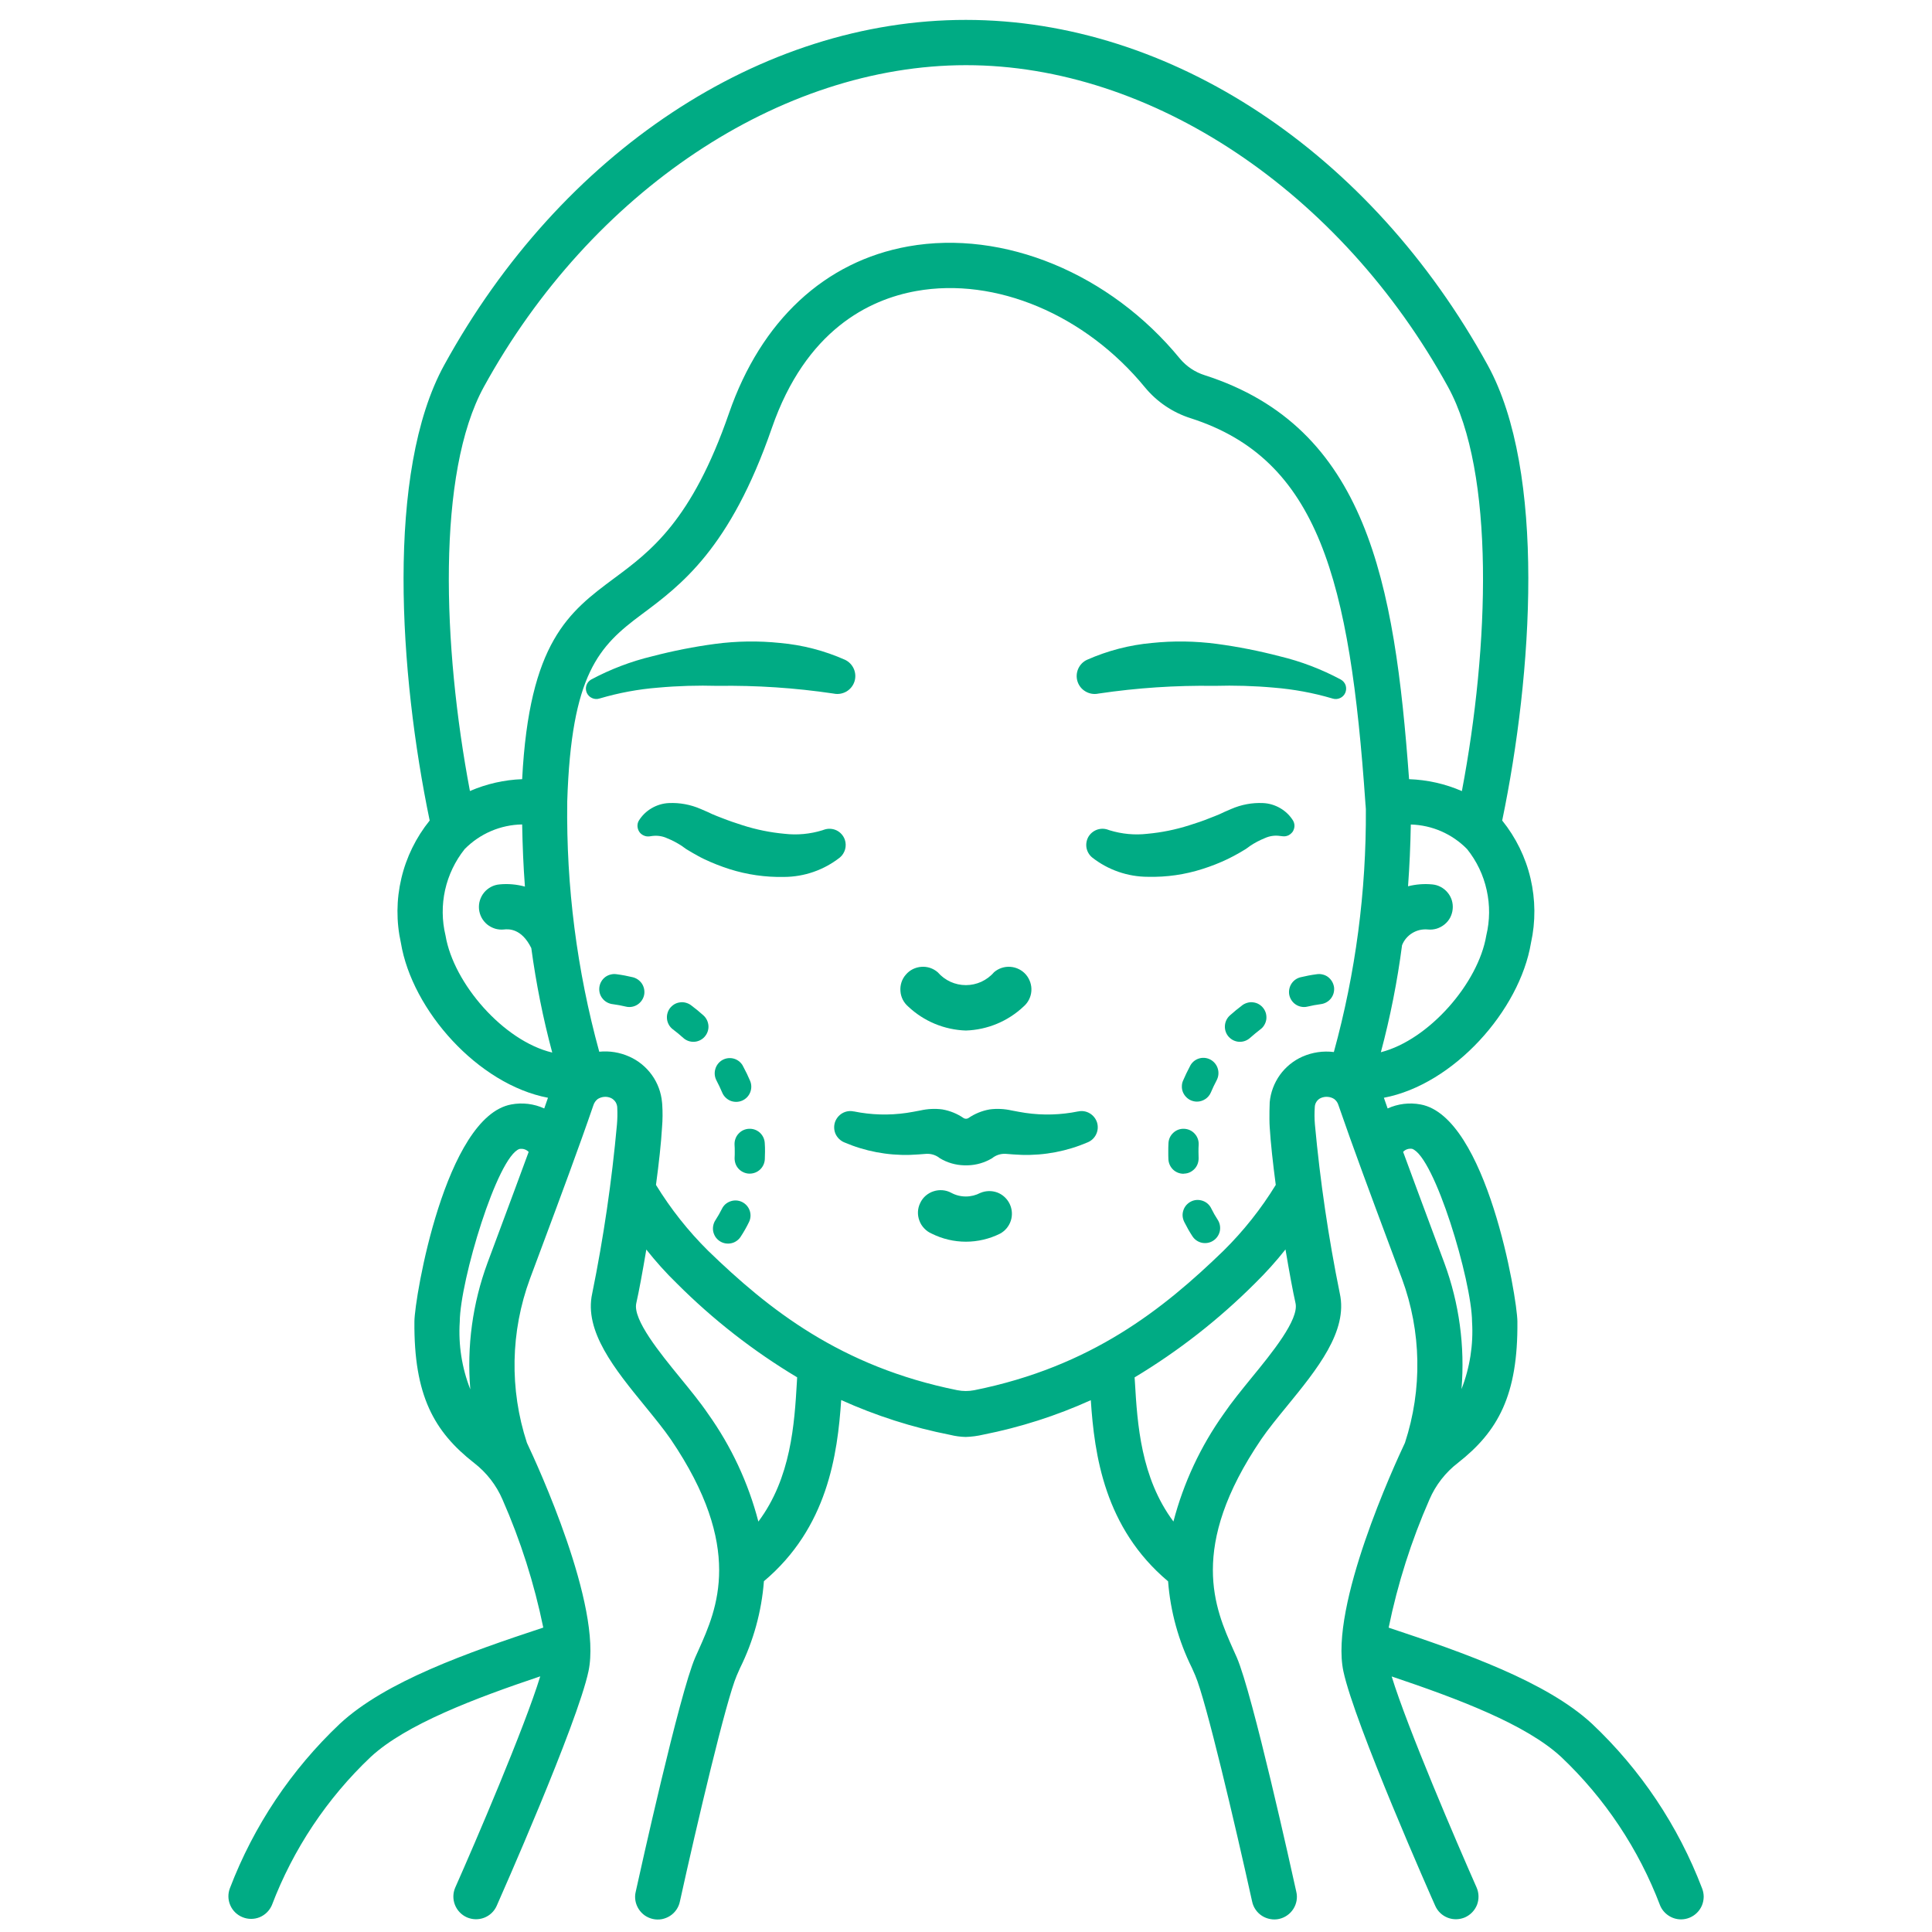 <svg width="30" height="30" viewBox="0 0 30 30" fill="none" xmlns="http://www.w3.org/2000/svg">
<g clip-path="url(#clip0_3574_5539)">
<path d="M14.998 16.002C15.332 15.991 15.65 15.859 15.893 15.63C15.964 15.569 16.008 15.483 16.015 15.39C16.022 15.297 15.991 15.205 15.931 15.134C15.87 15.063 15.783 15.02 15.69 15.013C15.597 15.006 15.505 15.036 15.435 15.097C15.381 15.16 15.313 15.21 15.238 15.245C15.163 15.279 15.081 15.297 14.998 15.297C14.915 15.297 14.833 15.279 14.758 15.245C14.682 15.21 14.616 15.16 14.561 15.097C14.526 15.067 14.486 15.044 14.442 15.029C14.398 15.015 14.352 15.009 14.306 15.013C14.26 15.016 14.215 15.029 14.174 15.049C14.132 15.07 14.096 15.099 14.066 15.134C14.035 15.169 14.012 15.21 13.998 15.253C13.984 15.297 13.978 15.344 13.982 15.39C13.985 15.436 13.997 15.48 14.018 15.522C14.039 15.563 14.068 15.6 14.103 15.63C14.346 15.859 14.664 15.991 14.998 16.002Z" fill="#00AB84"/>
<path d="M16.745 17.258H16.741C16.471 17.313 16.194 17.321 15.921 17.281C15.853 17.271 15.787 17.258 15.708 17.243C15.596 17.218 15.481 17.212 15.367 17.227C15.248 17.248 15.135 17.294 15.035 17.363C15.024 17.369 15.012 17.372 15 17.372C14.988 17.372 14.976 17.369 14.965 17.363C14.866 17.294 14.752 17.248 14.633 17.227C14.52 17.212 14.404 17.218 14.292 17.243C14.213 17.258 14.147 17.271 14.079 17.281C13.806 17.321 13.529 17.313 13.259 17.258H13.254C13.193 17.245 13.13 17.256 13.076 17.288C13.023 17.32 12.983 17.371 12.964 17.43C12.946 17.49 12.95 17.554 12.976 17.611C13.003 17.667 13.049 17.712 13.106 17.737C13.429 17.876 13.779 17.943 14.13 17.933C14.217 17.93 14.306 17.923 14.381 17.917C14.458 17.912 14.534 17.936 14.594 17.985C14.708 18.054 14.839 18.092 14.973 18.095H15.026C15.159 18.092 15.29 18.054 15.405 17.985C15.465 17.936 15.541 17.912 15.618 17.917C15.693 17.923 15.782 17.93 15.868 17.933C16.22 17.943 16.569 17.876 16.892 17.737C16.95 17.712 16.996 17.668 17.022 17.611C17.049 17.554 17.053 17.49 17.035 17.43C17.016 17.371 16.976 17.32 16.922 17.288C16.869 17.256 16.805 17.245 16.744 17.258H16.745Z" fill="#00AB84"/>
<path d="M15.223 18.523C15.153 18.56 15.076 18.579 14.998 18.579C14.919 18.579 14.842 18.56 14.773 18.523C14.731 18.5 14.685 18.486 14.638 18.482C14.59 18.478 14.542 18.483 14.497 18.498C14.452 18.512 14.41 18.536 14.374 18.567C14.338 18.598 14.309 18.637 14.289 18.68C14.268 18.722 14.256 18.769 14.254 18.817C14.252 18.864 14.26 18.912 14.277 18.956C14.293 19 14.319 19.041 14.352 19.075C14.385 19.11 14.424 19.137 14.468 19.156C14.633 19.238 14.814 19.281 14.998 19.281C15.183 19.281 15.364 19.238 15.529 19.156C15.608 19.113 15.668 19.041 15.696 18.955C15.724 18.869 15.717 18.775 15.678 18.694C15.639 18.613 15.57 18.549 15.486 18.517C15.401 18.486 15.307 18.488 15.224 18.523H15.223Z" fill="#00AB84"/>
<path d="M17.051 10.771L17.062 10.769C17.656 10.681 18.256 10.641 18.856 10.65C19.166 10.641 19.476 10.65 19.785 10.678C20.089 10.703 20.39 10.758 20.682 10.844L20.692 10.847C20.73 10.859 20.772 10.857 20.808 10.84C20.845 10.824 20.874 10.794 20.89 10.757C20.905 10.721 20.907 10.679 20.895 10.641C20.882 10.603 20.855 10.572 20.82 10.552C20.521 10.392 20.203 10.27 19.873 10.191C19.551 10.107 19.223 10.042 18.893 9.998C18.559 9.954 18.222 9.949 17.887 9.984C17.539 10.015 17.199 10.104 16.88 10.245C16.818 10.273 16.769 10.324 16.742 10.386C16.715 10.448 16.711 10.518 16.732 10.583C16.753 10.648 16.797 10.703 16.856 10.737C16.915 10.772 16.984 10.784 17.051 10.771Z" fill="#00AB84"/>
<path d="M20.081 12.746C20.032 12.665 19.963 12.598 19.881 12.55C19.799 12.502 19.707 12.474 19.613 12.47C19.443 12.462 19.274 12.494 19.118 12.562L19.016 12.606L18.941 12.641C18.889 12.662 18.838 12.685 18.784 12.704C18.68 12.747 18.572 12.782 18.464 12.816C18.253 12.883 18.037 12.927 17.817 12.947C17.62 12.97 17.421 12.951 17.231 12.893L17.199 12.882C17.143 12.863 17.083 12.865 17.028 12.886C16.974 12.907 16.928 12.946 16.899 12.997C16.871 13.048 16.861 13.108 16.871 13.165C16.882 13.223 16.912 13.275 16.957 13.313C17.204 13.508 17.511 13.615 17.826 13.615C18.113 13.622 18.4 13.581 18.673 13.493C18.807 13.451 18.938 13.399 19.064 13.339C19.128 13.309 19.189 13.274 19.252 13.239L19.344 13.184C19.373 13.165 19.387 13.153 19.409 13.137C19.481 13.088 19.558 13.048 19.639 13.015C19.711 12.982 19.791 12.969 19.87 12.98L19.914 12.985C19.948 12.99 19.983 12.984 20.013 12.968C20.032 12.957 20.049 12.944 20.063 12.927C20.077 12.911 20.087 12.891 20.093 12.871C20.1 12.85 20.102 12.829 20.1 12.807C20.098 12.786 20.091 12.765 20.081 12.746Z" fill="#00AB84"/>
<path d="M13.119 13.04C13.097 12.977 13.052 12.925 12.992 12.895C12.932 12.866 12.863 12.861 12.8 12.882L12.768 12.893C12.579 12.951 12.379 12.97 12.182 12.947C11.962 12.927 11.746 12.883 11.535 12.816C11.428 12.782 11.319 12.745 11.215 12.704C11.161 12.685 11.11 12.662 11.058 12.641L10.983 12.606L10.881 12.562C10.725 12.494 10.556 12.462 10.386 12.47C10.292 12.474 10.2 12.502 10.118 12.55C10.036 12.598 9.967 12.665 9.918 12.746C9.903 12.773 9.897 12.803 9.899 12.833C9.901 12.863 9.911 12.893 9.928 12.918C9.945 12.943 9.969 12.962 9.997 12.974C10.025 12.987 10.056 12.991 10.086 12.987L10.129 12.981C10.208 12.971 10.289 12.983 10.361 13.017C10.441 13.049 10.518 13.09 10.591 13.138C10.614 13.154 10.627 13.166 10.656 13.185L10.748 13.24C10.81 13.275 10.872 13.311 10.936 13.341C11.062 13.401 11.193 13.452 11.326 13.495C11.6 13.582 11.886 13.623 12.174 13.617C12.489 13.616 12.796 13.509 13.043 13.314C13.082 13.281 13.109 13.237 13.123 13.188C13.136 13.14 13.135 13.088 13.119 13.04Z" fill="#00AB84"/>
<path d="M10.216 10.678C10.525 10.65 10.835 10.641 11.145 10.65C11.745 10.641 12.345 10.681 12.939 10.769L12.95 10.771C13.017 10.784 13.086 10.771 13.145 10.737C13.203 10.702 13.247 10.648 13.268 10.583C13.289 10.518 13.285 10.448 13.258 10.386C13.231 10.324 13.182 10.274 13.121 10.245C12.801 10.103 12.461 10.015 12.113 9.984C11.778 9.949 11.44 9.954 11.107 9.998C10.776 10.042 10.449 10.107 10.127 10.191C9.797 10.27 9.478 10.392 9.179 10.552C9.145 10.572 9.118 10.604 9.106 10.641C9.093 10.679 9.095 10.72 9.111 10.757C9.127 10.793 9.156 10.823 9.192 10.839C9.228 10.856 9.269 10.859 9.307 10.847L9.318 10.844C9.611 10.758 9.912 10.702 10.216 10.678Z" fill="#00AB84"/>
<path d="M26.429 29.32C26.059 28.351 25.475 27.478 24.72 26.766C24.017 26.115 22.744 25.666 21.563 25.274C21.703 24.591 21.915 23.924 22.196 23.285C22.292 23.061 22.444 22.865 22.638 22.716C23.259 22.229 23.573 21.668 23.562 20.519C23.559 20.146 23.083 17.34 22.06 17.15C21.887 17.117 21.707 17.139 21.547 17.212C21.526 17.155 21.508 17.101 21.489 17.046C22.573 16.84 23.598 15.69 23.773 14.641C23.846 14.311 23.843 13.969 23.766 13.64C23.689 13.311 23.538 13.004 23.326 12.741C23.798 10.467 24.011 7.326 23.1 5.668C21.284 2.363 18.18 0.31 14.999 0.309C11.817 0.307 8.713 2.363 6.898 5.668C5.987 7.326 6.2 10.468 6.672 12.741C6.46 13.004 6.309 13.311 6.232 13.64C6.154 13.969 6.152 14.311 6.225 14.641C6.399 15.69 7.425 16.84 8.509 17.046C8.49 17.101 8.471 17.155 8.451 17.212C8.291 17.139 8.111 17.117 7.938 17.15C6.915 17.34 6.438 20.146 6.435 20.519C6.425 21.668 6.739 22.229 7.361 22.716C7.554 22.865 7.707 23.061 7.803 23.285C8.084 23.923 8.296 24.59 8.436 25.273C7.259 25.662 5.986 26.109 5.278 26.766C4.524 27.478 3.94 28.351 3.57 29.32C3.537 29.405 3.539 29.501 3.576 29.585C3.612 29.669 3.681 29.736 3.766 29.77C3.851 29.805 3.946 29.805 4.031 29.771C4.116 29.736 4.184 29.669 4.221 29.585C4.553 28.712 5.078 27.924 5.756 27.282C6.306 26.772 7.39 26.366 8.389 26.03C8.145 26.827 7.376 28.619 7.069 29.31C7.032 29.395 7.03 29.491 7.064 29.578C7.098 29.664 7.164 29.734 7.249 29.772C7.334 29.809 7.43 29.812 7.517 29.779C7.604 29.746 7.674 29.68 7.712 29.595C7.763 29.48 8.965 26.767 9.138 25.951C9.354 24.934 8.341 22.74 8.182 22.404C7.91 21.574 7.927 20.676 8.229 19.857L8.427 19.326C8.693 18.613 8.994 17.805 9.215 17.16C9.227 17.123 9.25 17.09 9.281 17.066C9.311 17.047 9.346 17.035 9.382 17.032C9.418 17.029 9.454 17.035 9.487 17.05C9.517 17.064 9.542 17.087 9.56 17.115C9.577 17.144 9.586 17.177 9.585 17.21C9.589 17.294 9.587 17.378 9.58 17.462C9.5 18.343 9.372 19.218 9.196 20.084C9.065 20.672 9.55 21.265 10.019 21.839C10.168 22.022 10.309 22.195 10.415 22.349C11.558 24.032 11.132 24.985 10.85 25.615L10.795 25.738C10.551 26.3 9.94 29.064 9.871 29.377C9.86 29.422 9.859 29.469 9.867 29.515C9.875 29.56 9.892 29.604 9.917 29.643C9.942 29.682 9.974 29.716 10.012 29.743C10.05 29.769 10.093 29.788 10.138 29.798C10.183 29.808 10.23 29.809 10.276 29.801C10.321 29.792 10.365 29.775 10.404 29.75C10.443 29.725 10.477 29.692 10.503 29.654C10.529 29.616 10.548 29.573 10.557 29.528C10.822 28.325 11.276 26.397 11.44 26.018L11.491 25.902C11.7 25.48 11.826 25.022 11.862 24.553C12.851 23.721 13.005 22.586 13.062 21.74C13.603 21.984 14.17 22.166 14.752 22.28C14.832 22.3 14.913 22.311 14.995 22.313C15.087 22.31 15.178 22.298 15.268 22.277C15.843 22.163 16.403 21.984 16.938 21.742C16.994 22.588 17.148 23.723 18.138 24.555C18.174 25.023 18.3 25.48 18.509 25.901L18.56 26.017C18.724 26.395 19.177 28.323 19.443 29.527C19.452 29.572 19.471 29.615 19.497 29.653C19.523 29.691 19.557 29.724 19.596 29.749C19.635 29.774 19.679 29.791 19.724 29.799C19.77 29.808 19.817 29.807 19.862 29.797C19.907 29.787 19.95 29.768 19.988 29.741C20.026 29.715 20.058 29.681 20.083 29.642C20.108 29.603 20.125 29.559 20.133 29.514C20.141 29.468 20.14 29.421 20.129 29.376C20.06 29.062 19.45 26.3 19.205 25.737L19.15 25.614C18.869 24.983 18.442 24.03 19.585 22.348C19.691 22.193 19.832 22.02 19.981 21.838C20.45 21.264 20.935 20.67 20.804 20.083C20.628 19.217 20.499 18.342 20.418 17.462C20.41 17.371 20.41 17.279 20.416 17.189C20.417 17.159 20.427 17.13 20.444 17.105C20.461 17.08 20.484 17.061 20.512 17.049C20.545 17.035 20.581 17.029 20.617 17.032C20.653 17.035 20.688 17.046 20.718 17.066C20.749 17.09 20.772 17.122 20.783 17.16C21.005 17.805 21.306 18.613 21.572 19.326L21.77 19.857C22.072 20.676 22.088 21.574 21.816 22.404C21.657 22.74 20.645 24.934 20.86 25.951C21.034 26.767 22.235 29.48 22.287 29.595C22.325 29.68 22.395 29.746 22.482 29.779C22.568 29.812 22.665 29.809 22.75 29.772C22.834 29.734 22.901 29.664 22.935 29.578C22.968 29.491 22.966 29.395 22.929 29.31C22.623 28.619 21.855 26.83 21.61 26.032C22.641 26.379 23.693 26.774 24.242 27.282C24.92 27.924 25.445 28.712 25.777 29.585C25.803 29.65 25.849 29.705 25.907 29.744C25.965 29.783 26.033 29.804 26.103 29.804C26.148 29.804 26.193 29.795 26.235 29.778C26.278 29.76 26.317 29.735 26.35 29.702C26.383 29.67 26.409 29.631 26.427 29.589C26.445 29.546 26.454 29.5 26.455 29.454C26.455 29.408 26.446 29.362 26.429 29.32ZM7.767 19.08L7.569 19.612C7.338 20.239 7.247 20.908 7.303 21.574C7.172 21.241 7.116 20.883 7.139 20.525C7.144 19.886 7.723 17.959 8.066 17.841C8.092 17.837 8.119 17.838 8.143 17.846C8.168 17.854 8.191 17.868 8.209 17.887C8.063 18.285 7.91 18.696 7.767 19.08ZM23.079 14.526C22.956 15.266 22.188 16.148 21.442 16.339C21.588 15.793 21.698 15.237 21.771 14.677C21.802 14.598 21.858 14.532 21.931 14.488C22.003 14.444 22.087 14.425 22.172 14.433C22.218 14.438 22.264 14.433 22.309 14.42C22.353 14.406 22.394 14.384 22.43 14.355C22.466 14.326 22.496 14.29 22.518 14.249C22.539 14.208 22.553 14.163 22.557 14.117C22.562 14.071 22.557 14.024 22.544 13.98C22.53 13.936 22.508 13.894 22.478 13.859C22.449 13.823 22.412 13.794 22.371 13.772C22.33 13.75 22.285 13.737 22.239 13.733C22.114 13.721 21.987 13.731 21.864 13.762C21.887 13.45 21.901 13.13 21.907 12.803C22.237 12.812 22.55 12.949 22.781 13.185C22.93 13.371 23.034 13.588 23.085 13.821C23.137 14.053 23.135 14.294 23.079 14.526ZM7.514 6.006C9.18 2.973 12.118 1.013 14.999 1.012C17.879 1.011 20.817 2.973 22.484 6.006C23.217 7.342 23.127 10.033 22.7 12.284C22.441 12.171 22.163 12.109 21.88 12.099C21.655 9.028 21.221 6.633 18.706 5.826C18.556 5.779 18.422 5.689 18.321 5.568C17.238 4.246 15.583 3.562 14.104 3.826C12.807 4.058 11.818 4.978 11.32 6.416C10.743 8.084 10.104 8.559 9.539 8.978C8.832 9.503 8.218 9.967 8.108 12.099C7.829 12.109 7.554 12.172 7.297 12.283C6.871 10.033 6.78 7.342 7.514 6.006ZM6.918 14.526C6.862 14.295 6.86 14.053 6.911 13.821C6.963 13.588 7.067 13.371 7.215 13.185C7.451 12.945 7.772 12.807 8.108 12.802C8.114 13.13 8.127 13.453 8.151 13.767C8.022 13.732 7.889 13.72 7.756 13.733C7.71 13.737 7.665 13.75 7.624 13.772C7.583 13.794 7.547 13.823 7.517 13.859C7.488 13.894 7.466 13.936 7.452 13.98C7.438 14.024 7.434 14.071 7.438 14.117C7.443 14.163 7.456 14.208 7.478 14.249C7.5 14.29 7.53 14.326 7.565 14.355C7.601 14.384 7.643 14.406 7.687 14.42C7.731 14.433 7.778 14.438 7.824 14.433C7.892 14.426 8.096 14.409 8.25 14.722C8.324 15.269 8.432 15.811 8.575 16.344C7.822 16.166 7.043 15.274 6.918 14.526ZM12.374 21.461C12.336 22.11 12.284 22.948 11.776 23.627C11.62 23.026 11.355 22.459 10.995 21.954C10.872 21.773 10.721 21.589 10.561 21.393C10.25 21.012 9.824 20.491 9.88 20.237C9.921 20.057 9.977 19.753 10.036 19.403C10.182 19.587 10.339 19.763 10.508 19.927C11.069 20.489 11.697 20.979 12.378 21.387C12.377 21.413 12.375 21.435 12.374 21.461ZM19.435 21.393C19.276 21.589 19.125 21.773 19.002 21.954C18.642 22.459 18.378 23.026 18.221 23.626C17.714 22.946 17.661 22.11 17.623 21.462C17.622 21.436 17.62 21.413 17.618 21.388C18.299 20.979 18.927 20.488 19.489 19.926C19.657 19.761 19.815 19.586 19.961 19.401C20.02 19.751 20.076 20.056 20.117 20.236C20.173 20.491 19.747 21.012 19.435 21.393ZM20.225 16.407C20.085 16.469 19.964 16.567 19.874 16.692C19.785 16.817 19.73 16.963 19.716 17.115C19.716 17.115 19.706 17.352 19.716 17.505C19.731 17.749 19.766 18.066 19.81 18.399C19.582 18.771 19.309 19.115 18.998 19.422C18.061 20.33 16.943 21.222 15.129 21.587C15.042 21.604 14.953 21.604 14.866 21.587C13.052 21.222 11.934 20.33 10.996 19.422C10.686 19.115 10.414 18.771 10.186 18.399C10.231 18.066 10.266 17.75 10.28 17.506C10.29 17.387 10.291 17.268 10.283 17.149C10.283 17.147 10.28 17.118 10.28 17.116C10.266 16.963 10.212 16.817 10.122 16.692C10.033 16.568 9.912 16.469 9.772 16.407C9.625 16.341 9.464 16.315 9.305 16.331C8.958 15.068 8.791 13.763 8.808 12.454C8.808 12.451 8.808 12.448 8.808 12.445C8.871 10.459 9.303 10.032 9.96 9.543C10.573 9.087 11.337 8.52 11.985 6.647C12.512 5.125 13.496 4.65 14.228 4.519C15.46 4.298 16.853 4.886 17.778 6.014C17.964 6.24 18.212 6.407 18.491 6.495C20.475 7.132 20.961 9.003 21.202 12.472V12.484C21.202 12.484 21.203 12.491 21.204 12.494C21.205 12.517 21.207 12.541 21.209 12.564C21.217 13.838 21.05 15.108 20.712 16.336C20.546 16.315 20.378 16.34 20.225 16.407ZM21.788 17.886C21.805 17.867 21.827 17.853 21.852 17.845C21.876 17.837 21.902 17.835 21.927 17.839C22.274 17.957 22.853 19.884 22.858 20.524C22.88 20.88 22.824 21.237 22.694 21.57C22.749 20.906 22.659 20.238 22.428 19.612L22.23 19.08C22.087 18.696 21.934 18.285 21.788 17.887L21.788 17.886Z" fill="#00AB84"/>
<path d="M9.828 15.175C9.745 15.155 9.662 15.139 9.577 15.128C9.546 15.123 9.515 15.124 9.484 15.132C9.453 15.139 9.425 15.152 9.399 15.171C9.374 15.19 9.353 15.213 9.337 15.241C9.321 15.268 9.311 15.298 9.307 15.329C9.303 15.36 9.305 15.392 9.313 15.422C9.322 15.453 9.336 15.481 9.356 15.505C9.375 15.53 9.4 15.55 9.427 15.565C9.455 15.58 9.485 15.59 9.517 15.593C9.584 15.602 9.65 15.614 9.716 15.63C9.734 15.635 9.753 15.637 9.772 15.637C9.829 15.637 9.885 15.616 9.927 15.578C9.97 15.54 9.998 15.488 10.005 15.431C10.011 15.374 9.997 15.317 9.965 15.27C9.932 15.223 9.883 15.189 9.828 15.175Z" fill="#00AB84"/>
<path d="M11.629 17.528C11.598 17.529 11.568 17.537 11.54 17.55C11.512 17.563 11.488 17.582 11.467 17.605C11.446 17.627 11.43 17.654 11.42 17.683C11.409 17.712 11.405 17.743 11.406 17.773C11.408 17.81 11.41 17.847 11.409 17.886C11.409 17.917 11.409 17.949 11.407 17.979C11.406 18.01 11.411 18.041 11.421 18.07C11.431 18.099 11.447 18.125 11.468 18.148C11.489 18.171 11.514 18.189 11.542 18.202C11.57 18.215 11.6 18.223 11.631 18.224H11.642C11.702 18.224 11.76 18.201 11.804 18.159C11.847 18.118 11.873 18.061 11.876 18.001C11.878 17.962 11.879 17.923 11.879 17.885C11.879 17.84 11.879 17.794 11.875 17.749C11.872 17.687 11.844 17.629 11.798 17.587C11.752 17.546 11.691 17.524 11.629 17.528Z" fill="#00AB84"/>
<path d="M10.73 15.609C10.706 15.591 10.678 15.578 10.648 15.57C10.618 15.562 10.587 15.56 10.557 15.565C10.526 15.569 10.497 15.579 10.47 15.595C10.444 15.611 10.421 15.632 10.402 15.656C10.384 15.681 10.37 15.709 10.363 15.739C10.355 15.768 10.354 15.8 10.358 15.83C10.362 15.861 10.373 15.89 10.388 15.916C10.404 15.943 10.425 15.966 10.449 15.984C10.504 16.025 10.557 16.069 10.609 16.116C10.655 16.158 10.716 16.18 10.778 16.177C10.84 16.174 10.899 16.146 10.94 16.1C10.982 16.054 11.004 15.993 11.001 15.931C10.997 15.868 10.97 15.81 10.924 15.768C10.862 15.712 10.797 15.659 10.73 15.609Z" fill="#00AB84"/>
<path d="M11.215 16.967C11.239 17.024 11.286 17.069 11.343 17.093C11.401 17.116 11.466 17.115 11.523 17.091C11.581 17.066 11.626 17.02 11.649 16.962C11.672 16.904 11.672 16.84 11.647 16.782C11.615 16.707 11.579 16.632 11.546 16.572C11.542 16.564 11.534 16.548 11.53 16.541C11.498 16.489 11.448 16.452 11.389 16.437C11.33 16.422 11.268 16.431 11.215 16.461C11.162 16.492 11.123 16.543 11.107 16.602C11.09 16.661 11.097 16.724 11.126 16.779C11.158 16.84 11.188 16.903 11.215 16.967Z" fill="#00AB84"/>
<path d="M11.524 18.665C11.496 18.651 11.466 18.643 11.436 18.641C11.405 18.639 11.374 18.643 11.345 18.653C11.316 18.663 11.289 18.678 11.265 18.698C11.242 18.719 11.223 18.743 11.21 18.771C11.18 18.831 11.146 18.89 11.11 18.946C11.092 18.972 11.081 19.001 11.075 19.032C11.069 19.062 11.069 19.093 11.075 19.124C11.082 19.154 11.094 19.183 11.111 19.209C11.129 19.234 11.151 19.256 11.177 19.273C11.203 19.29 11.232 19.301 11.263 19.307C11.293 19.312 11.325 19.312 11.355 19.305C11.385 19.299 11.414 19.286 11.439 19.268C11.465 19.25 11.486 19.228 11.503 19.201C11.549 19.13 11.592 19.056 11.629 18.979C11.657 18.924 11.662 18.859 11.642 18.8C11.622 18.741 11.58 18.693 11.524 18.665Z" fill="#00AB84"/>
<path d="M19.291 15.609C19.224 15.659 19.16 15.712 19.097 15.768C19.051 15.81 19.023 15.868 19.02 15.931C19.017 15.993 19.038 16.054 19.08 16.1C19.122 16.146 19.18 16.174 19.242 16.177C19.304 16.18 19.365 16.158 19.411 16.116C19.463 16.07 19.517 16.026 19.571 15.984C19.596 15.966 19.617 15.943 19.632 15.916C19.648 15.89 19.658 15.861 19.663 15.83C19.667 15.8 19.665 15.768 19.658 15.739C19.65 15.709 19.637 15.681 19.618 15.656C19.6 15.632 19.577 15.611 19.55 15.595C19.524 15.579 19.494 15.569 19.464 15.565C19.433 15.56 19.402 15.562 19.373 15.57C19.343 15.578 19.315 15.591 19.29 15.609L19.291 15.609Z" fill="#00AB84"/>
<path d="M20.444 15.128C20.36 15.139 20.276 15.155 20.194 15.175C20.138 15.189 20.09 15.222 20.057 15.27C20.025 15.317 20.011 15.374 20.017 15.431C20.024 15.488 20.052 15.54 20.094 15.578C20.137 15.616 20.192 15.637 20.25 15.637C20.268 15.637 20.287 15.635 20.305 15.63C20.371 15.614 20.438 15.602 20.505 15.593C20.537 15.589 20.567 15.58 20.594 15.565C20.622 15.55 20.646 15.53 20.666 15.505C20.685 15.48 20.7 15.452 20.708 15.422C20.716 15.392 20.719 15.36 20.715 15.329C20.71 15.298 20.7 15.268 20.684 15.241C20.668 15.214 20.647 15.19 20.622 15.171C20.597 15.152 20.568 15.139 20.538 15.132C20.507 15.124 20.475 15.123 20.444 15.128Z" fill="#00AB84"/>
<path d="M18.494 17.087C18.523 17.099 18.555 17.106 18.586 17.106C18.632 17.106 18.677 17.092 18.715 17.067C18.754 17.042 18.784 17.006 18.802 16.964C18.829 16.9 18.859 16.837 18.892 16.775C18.921 16.72 18.928 16.657 18.911 16.598C18.895 16.539 18.855 16.488 18.802 16.457C18.75 16.427 18.688 16.418 18.629 16.433C18.57 16.448 18.52 16.485 18.488 16.537C18.484 16.545 18.476 16.56 18.472 16.568C18.439 16.629 18.403 16.704 18.371 16.779C18.358 16.807 18.352 16.837 18.352 16.868C18.351 16.899 18.357 16.93 18.368 16.958C18.38 16.987 18.397 17.013 18.419 17.035C18.44 17.057 18.466 17.075 18.494 17.087Z" fill="#00AB84"/>
<path d="M18.81 18.768C18.797 18.739 18.778 18.714 18.755 18.693C18.732 18.672 18.704 18.656 18.675 18.646C18.645 18.636 18.614 18.631 18.583 18.633C18.552 18.635 18.521 18.643 18.494 18.657C18.465 18.671 18.441 18.691 18.42 18.714C18.4 18.738 18.384 18.765 18.375 18.795C18.365 18.825 18.361 18.856 18.364 18.887C18.367 18.918 18.376 18.948 18.39 18.976C18.428 19.052 18.47 19.127 18.517 19.198C18.551 19.25 18.604 19.285 18.664 19.298C18.725 19.31 18.788 19.299 18.839 19.265C18.891 19.232 18.927 19.179 18.941 19.119C18.954 19.058 18.943 18.995 18.91 18.943C18.873 18.887 18.84 18.828 18.81 18.768Z" fill="#00AB84"/>
<path d="M18.388 18.224C18.419 18.223 18.449 18.216 18.477 18.203C18.505 18.189 18.53 18.171 18.551 18.148C18.572 18.125 18.588 18.099 18.598 18.07C18.608 18.041 18.613 18.01 18.612 17.98C18.612 17.948 18.61 17.916 18.61 17.886C18.61 17.848 18.61 17.811 18.613 17.774C18.616 17.712 18.594 17.651 18.552 17.605C18.51 17.558 18.452 17.531 18.39 17.528C18.328 17.524 18.267 17.546 18.221 17.588C18.174 17.63 18.147 17.688 18.144 17.75C18.142 17.796 18.14 17.841 18.141 17.887C18.141 17.925 18.141 17.964 18.143 18.002C18.146 18.062 18.172 18.119 18.215 18.161C18.259 18.203 18.317 18.226 18.377 18.226L18.388 18.224Z" fill="#00AB84"/>
</g>
<defs>
<clipPath id="clip0_3574_5539">
<rect width="30" height="30" fill="white"/>
</clipPath>
</defs>
</svg>
